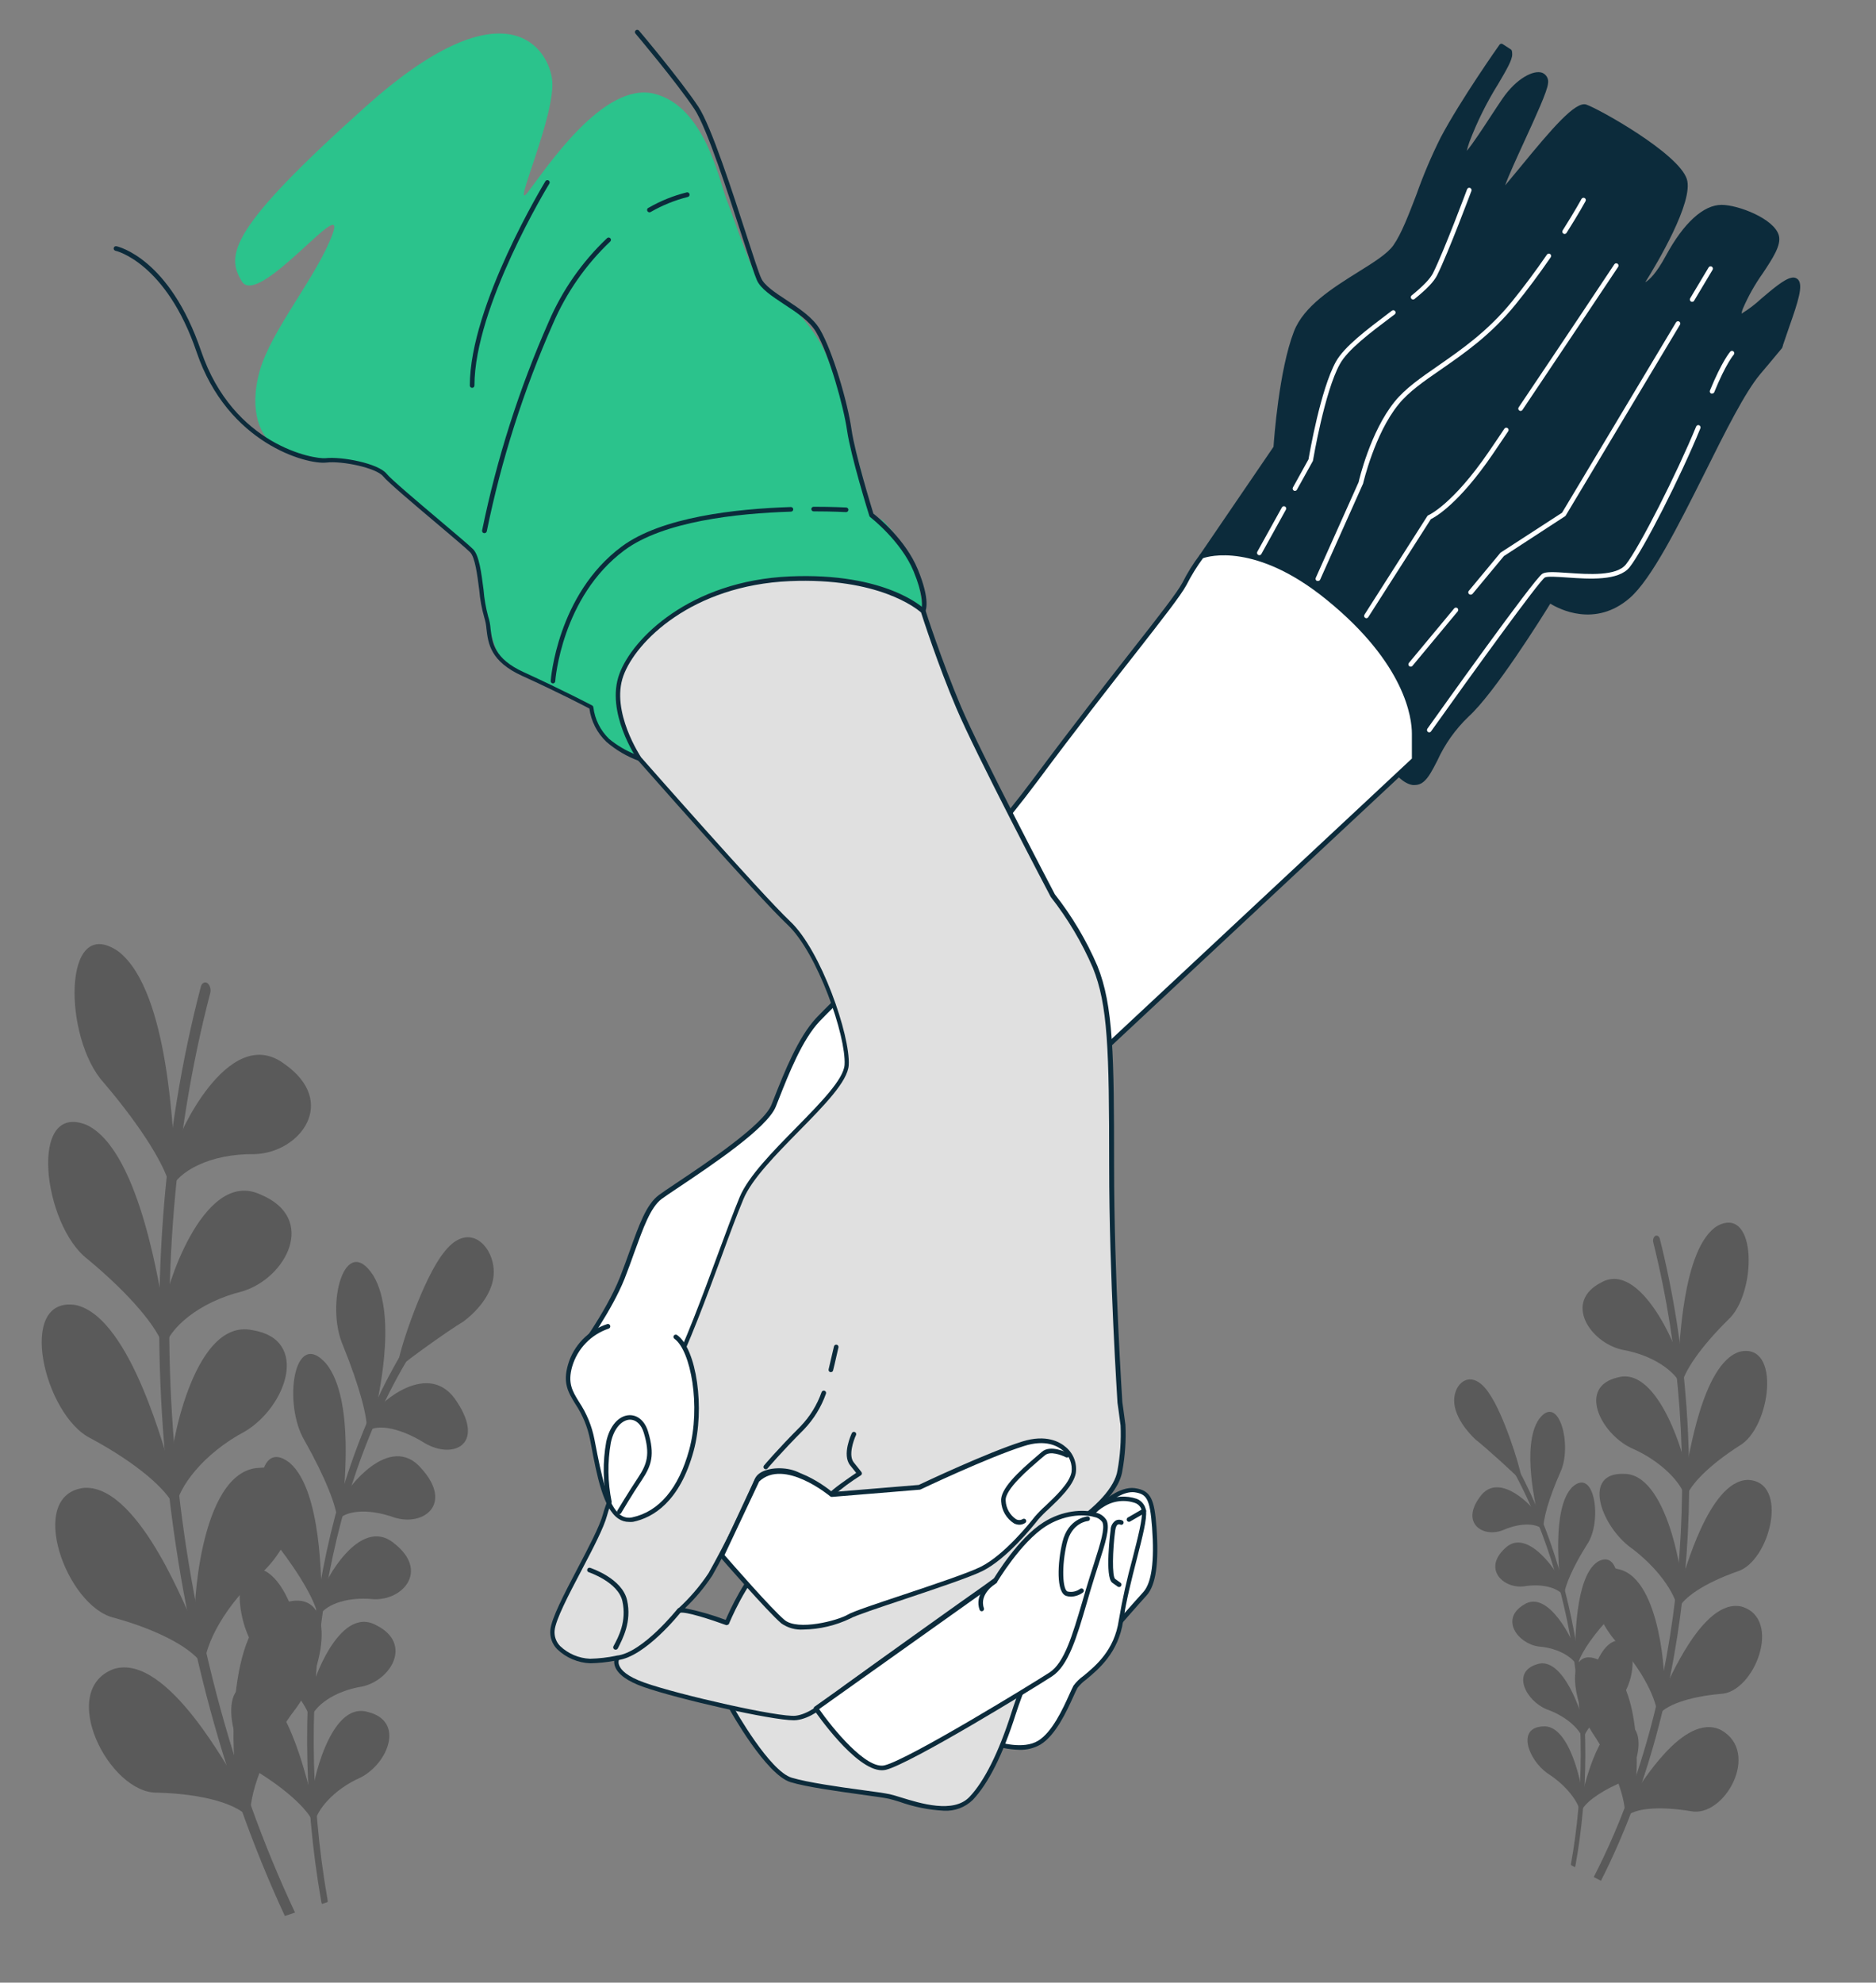 <svg width="159" height="168" viewBox="0 0 159 168" fill="none" xmlns="http://www.w3.org/2000/svg">
<rect x="0" y="0" width="159" height="168" fill="#808080" stroke="none"/>
<g opacity="0.3">
<path d="M35.86 112.453C35.839 112.412 35.811 112.377 35.778 112.353C35.745 112.328 35.708 112.314 35.67 112.311C35.633 112.308 35.595 112.316 35.56 112.336C35.525 112.355 35.494 112.384 35.469 112.422C27.236 124.538 24.074 143.21 27.236 161.172C27.244 161.229 27.262 161.283 27.287 161.331L27.768 161.172C27.776 161.124 27.776 161.073 27.768 161.024C24.672 143.369 27.768 124.993 35.895 113.066C35.947 112.976 35.973 112.863 35.966 112.751C35.96 112.638 35.922 112.532 35.86 112.453Z" fill="black"/>
<path d="M31.169 145.065C27.85 144.084 26.384 151.775 26.502 151.893C26.537 152.766 26.58 153.645 26.642 154.524C26.83 153.415 28.206 151.663 30.579 150.61C32.881 149.419 34.343 145.842 31.169 145.065Z" fill="black"/>
<path d="M21.541 142.899C18.273 142.112 19.586 148.842 22.119 150.319C24.574 151.882 26.204 153.482 26.595 154.529C26.494 153.65 26.408 152.771 26.337 151.898C26.224 151.974 24.629 143.798 21.541 142.899Z" fill="black"/>
<path d="M31.9 137.722C28.691 135.924 26.377 142.935 26.482 143.073C26.416 143.916 26.365 144.769 26.33 145.628C26.638 144.606 28.233 143.303 30.7 142.909C33.135 142.378 34.992 139.276 31.9 137.722Z" fill="black"/>
<path d="M22.514 133.144C19.332 131.544 19.915 138.361 22.276 140.425C24.555 142.562 26.005 144.514 26.279 145.612C26.279 144.749 26.279 143.89 26.318 143.032C26.197 143.078 25.501 134.835 22.514 133.144Z" fill="black"/>
<path d="M33.436 130.803C30.422 128.248 27.346 134.431 27.436 134.59C27.276 135.387 27.131 136.189 27.002 137.007C27.424 136.112 29.16 135.259 31.669 135.509C34.16 135.622 36.356 133.103 33.436 130.803Z" fill="black"/>
<path d="M24.555 123.956C21.549 121.59 21.385 128.345 23.519 130.946C25.564 133.598 26.803 135.852 26.955 136.986C27.049 136.153 27.154 135.325 27.276 134.503C27.147 134.528 27.354 126.367 24.555 123.956Z" fill="black"/>
<path d="M35.739 124.461C33.002 121.201 29.242 126.449 29.316 126.618C29.071 127.347 28.838 128.091 28.616 128.851C29.136 128.095 30.962 127.706 33.448 128.596C35.923 129.352 38.405 127.446 35.739 124.461Z" fill="black"/>
<path d="M27.627 115.529C24.891 112.463 23.965 119.004 25.817 122.075C27.569 125.177 28.554 127.696 28.585 128.821C28.773 128.039 28.976 127.262 29.179 126.495C29.035 126.49 30.141 118.595 27.627 115.529Z" fill="black"/>
<path d="M38.768 118.846C36.392 114.977 32.021 119.152 32.08 119.331C31.752 119.972 31.44 120.632 31.146 121.314C31.752 120.711 33.624 120.803 36.013 122.29C38.389 123.675 41.098 122.438 38.768 118.846Z" fill="black"/>
<path d="M31.634 108.073C29.23 104.384 27.557 110.547 29.07 114.011C30.477 117.481 31.189 120.179 31.087 121.293C31.36 120.578 31.646 119.873 31.943 119.178C31.806 119.137 33.819 111.712 31.634 108.073Z" fill="black"/>
<path d="M33.949 115.463C33.859 115.463 35.747 108.866 37.717 106.372C39.597 103.817 41.419 105.554 41.65 107.287C41.88 109.019 40.532 110.71 39.202 111.702C37.822 112.514 33.921 115.34 33.949 115.463Z" fill="black"/>
<path d="M33.984 115.739H33.956C33.915 115.732 33.876 115.711 33.844 115.676C33.812 115.642 33.789 115.596 33.776 115.545C33.762 115.512 33.755 115.475 33.755 115.437C33.755 115.4 33.762 115.363 33.776 115.33C33.98 114.022 35.887 108.324 37.58 106.183C38.507 104.931 39.574 104.527 40.508 105.084C40.843 105.29 41.136 105.596 41.362 105.978C41.589 106.36 41.744 106.807 41.814 107.281C42.15 109.637 39.961 111.472 39.281 111.978C37.936 112.775 34.386 115.345 34.081 115.672C34.055 115.708 34.021 115.732 33.984 115.739ZM39.456 105.381C38.829 105.528 38.26 105.954 37.846 106.586C36.282 108.554 34.808 113.051 34.328 114.809C34.656 114.553 35.172 114.175 35.985 113.587C37.029 112.836 38.409 111.881 39.148 111.446C40.422 110.491 41.72 108.891 41.493 107.322C41.435 106.941 41.309 106.584 41.125 106.279C40.941 105.974 40.704 105.731 40.434 105.57C40.127 105.385 39.787 105.32 39.453 105.381H39.456Z" fill="black"/>
<path d="M25.004 162.062C14.059 138.765 11.322 108.983 17.816 84.158C17.856 84.001 17.854 83.829 17.81 83.673C17.766 83.517 17.682 83.385 17.573 83.3C17.523 83.267 17.468 83.248 17.412 83.246C17.355 83.243 17.299 83.256 17.248 83.284C17.196 83.312 17.149 83.355 17.111 83.409C17.072 83.462 17.044 83.526 17.026 83.596C10.447 108.677 13.187 138.739 24.144 162.353L25.004 162.062Z" fill="black"/>
<path d="M23.8 135.918C18.824 137.451 19.794 150.227 20.009 150.278C20.399 151.545 20.79 152.802 21.228 154.054C21.052 152.24 22.303 148.372 25.137 144.682C27.878 140.86 28.491 134.171 23.8 135.918Z" fill="black"/>
<path d="M9.645 141.422C4.814 143.215 9.254 152.005 13.339 151.902C17.342 152.01 20.22 152.899 21.158 154.105C20.677 152.889 20.22 151.662 19.778 150.426C19.649 150.635 14.266 139.991 9.645 141.422Z" fill="black"/>
<path d="M21.947 124.38C16.807 124.62 16.342 137.114 16.541 137.221C16.781 138.536 17.041 139.845 17.323 141.146C17.362 139.368 19.051 135.975 22.315 133.154C25.47 130.154 26.846 123.869 21.947 124.38Z" fill="black"/>
<path d="M7.179 126.071C2.151 126.582 5.615 136.169 9.688 137.088C13.672 138.197 16.443 139.776 17.249 141.176C16.912 139.899 16.592 138.621 16.295 137.308C16.146 137.477 11.991 125.877 7.179 126.071Z" fill="black"/>
<path d="M21.373 112.708C16.205 111.64 14.36 123.613 14.544 123.761C14.637 125.083 14.752 126.41 14.888 127.742C15.122 126.035 17.19 123.194 20.751 121.298C24.258 119.224 26.314 113.485 21.373 112.708Z" fill="black"/>
<path d="M6.416 110.582C1.335 109.795 3.743 119.97 7.71 121.891C11.573 123.976 14.164 126.204 14.817 127.742C14.622 126.424 14.447 125.1 14.293 123.772C14.129 123.93 11.232 111.64 6.416 110.582Z" fill="black"/>
<path d="M22.084 101.221C17.034 98.865 13.875 110.051 14.039 110.23C13.988 111.543 13.953 112.861 13.945 114.18C14.368 112.591 16.748 110.363 20.532 109.427C24.25 108.313 26.939 103.239 22.084 101.221Z" fill="black"/>
<path d="M7.359 95.329C2.363 93.285 3.649 103.801 7.405 106.678C11.041 109.693 13.386 112.514 13.871 114.175C13.822 112.846 13.793 111.518 13.785 110.189C13.601 110.296 12.057 97.587 7.359 95.329Z" fill="black"/>
<path d="M24.086 90.142C19.293 86.565 14.872 96.709 15.024 96.918C14.826 98.192 14.649 99.471 14.493 100.756C15.091 99.31 17.718 97.741 21.607 97.797C25.446 97.659 28.71 93.367 24.086 90.142Z" fill="black"/>
<path d="M10.036 80.622C5.267 77.331 5.345 87.991 8.805 91.757C12.1 95.63 14.137 98.988 14.438 100.73C14.536 99.422 14.653 98.114 14.794 96.816C14.571 96.887 14.457 84.046 10.036 80.622Z" fill="black"/>
</g>
<g opacity="0.3">
<path d="M127.455 122.765C127.473 122.741 127.495 122.722 127.519 122.71C127.543 122.698 127.569 122.692 127.594 122.695C127.62 122.697 127.645 122.707 127.668 122.724C127.69 122.74 127.71 122.763 127.725 122.79C133.51 132.397 135.734 145.934 133.522 158.111C133.515 158.15 133.503 158.186 133.487 158.219L133.147 158.04C133.143 158.006 133.143 157.972 133.147 157.938C135.32 145.949 133.147 132.632 127.439 123.189C127.401 123.128 127.382 123.051 127.385 122.973C127.388 122.895 127.413 122.82 127.455 122.765Z" fill="black"/>
<path d="M130.75 146.292C133.096 146.042 134.112 151.637 134.026 151.709C134.003 152.317 133.971 152.93 133.928 153.538C133.799 152.736 132.814 151.315 131.161 150.268C129.546 149.133 128.518 146.399 130.75 146.292Z" fill="black"/>
<path d="M137.509 146.052C139.808 145.934 138.881 150.487 137.118 151.162C135.398 151.939 134.253 152.843 133.991 153.528C134.057 152.925 134.12 152.317 134.167 151.709C134.222 151.796 135.344 146.287 137.509 146.052Z" fill="black"/>
<path d="M130.234 141.034C132.49 140.201 134.112 145.433 134.042 145.515C134.085 146.118 134.124 146.721 134.147 147.329C133.932 146.578 132.81 145.444 131.079 144.836C129.37 144.141 128.065 141.718 130.234 141.034Z" fill="black"/>
<path d="M136.825 139.071C139.061 138.371 138.655 143.083 136.993 144.217C135.394 145.413 134.374 146.588 134.183 147.329C134.183 146.721 134.183 146.113 134.155 145.51C134.241 145.556 134.738 139.863 136.825 139.071Z" fill="black"/>
<path d="M129.155 135.975C131.274 134.575 133.436 139.332 133.373 139.429C133.483 140.012 133.584 140.599 133.678 141.187C133.381 140.502 132.162 139.654 130.399 139.516C128.651 139.271 127.107 137.201 129.155 135.975Z" fill="black"/>
<path d="M135.394 132.347C137.505 131.084 137.623 135.852 136.121 137.395C134.687 138.985 133.815 140.405 133.71 141.177C133.643 140.579 133.569 139.986 133.483 139.393C133.565 139.424 133.428 133.67 135.394 132.347Z" fill="black"/>
<path d="M127.541 131.212C129.46 129.29 132.103 133.471 132.052 133.583C132.224 134.13 132.388 134.687 132.541 135.244C132.177 134.646 130.891 134.13 129.148 134.421C127.412 134.625 125.668 132.954 127.541 131.212Z" fill="black"/>
<path d="M133.248 126.02C135.176 124.237 135.821 128.953 134.519 130.859C133.291 132.806 132.595 134.436 132.564 135.228C132.431 134.651 132.294 134.084 132.146 133.517C132.248 133.527 131.47 127.839 133.248 126.02Z" fill="black"/>
<path d="M125.414 126.863C127.08 124.467 130.152 127.977 130.105 128.1C130.335 128.601 130.557 129.112 130.774 129.633C130.348 129.122 129.03 128.938 127.353 129.669C125.68 130.308 123.792 129.076 125.414 126.863Z" fill="black"/>
<path d="M130.438 120.251C132.126 117.982 133.303 122.53 132.24 124.763C131.251 127.011 130.75 128.81 130.821 129.607C130.629 129.066 130.43 128.534 130.223 128.008C130.301 127.998 128.874 122.514 130.438 120.251Z" fill="black"/>
<path d="M128.8 125.131C128.862 125.131 127.533 120.261 126.153 118.248C124.773 116.234 123.55 117.18 123.389 118.365C123.229 119.551 124.171 120.92 125.109 121.794C126.075 122.545 128.815 125.049 128.8 125.131Z" fill="black"/>
<path d="M128.772 125.32H128.792C128.819 125.322 128.846 125.312 128.869 125.291C128.891 125.271 128.908 125.242 128.917 125.208C128.927 125.184 128.933 125.158 128.933 125.131C128.933 125.104 128.927 125.078 128.917 125.054C128.776 124.109 127.435 119.852 126.247 118.125C125.594 117.103 124.847 116.699 124.191 116.965C123.957 117.063 123.748 117.242 123.586 117.483C123.424 117.724 123.316 118.019 123.272 118.335C123.038 119.944 124.574 121.523 125.051 121.973C125.997 122.709 128.487 124.988 128.706 125.259C128.722 125.288 128.746 125.31 128.772 125.32ZM124.93 117.318C125.38 117.516 125.775 117.886 126.063 118.381C127.154 119.97 128.194 123.327 128.549 124.625C128.319 124.4 127.955 124.068 127.377 123.547C126.642 122.883 125.672 122.014 125.156 121.62C124.261 120.782 123.35 119.495 123.507 118.416C123.543 118.163 123.631 117.928 123.762 117.735C123.893 117.542 124.061 117.4 124.249 117.323C124.471 117.238 124.707 117.236 124.93 117.318Z" fill="black"/>
<path d="M135.078 159.052C142.759 144.141 144.698 123.598 140.128 105.294C140.097 105.188 140.096 105.071 140.128 104.965C140.159 104.859 140.219 104.772 140.296 104.721C140.336 104.704 140.378 104.697 140.42 104.701C140.462 104.706 140.503 104.722 140.54 104.749C140.576 104.775 140.609 104.811 140.634 104.855C140.659 104.899 140.678 104.949 140.687 105.002C145.304 123.496 143.381 144.243 135.688 159.369L135.078 159.052Z" fill="black"/>
<path d="M135.91 140.85C139.405 142.602 138.721 151.417 138.573 151.438C138.312 152.276 138.027 153.105 137.716 153.926C137.838 152.674 136.962 149.792 134.96 146.823C133.061 143.798 132.631 139 135.91 140.85Z" fill="black"/>
<path d="M145.871 146.599C149.264 148.5 146.137 154.08 143.279 153.467C140.465 153.007 138.443 153.252 137.775 153.978C138.115 153.185 138.436 152.388 138.744 151.576C138.838 151.739 142.622 144.979 145.871 146.599Z" fill="black"/>
<path d="M137.224 132.98C140.836 133.833 141.164 142.689 141.023 142.72C140.854 143.609 140.672 144.493 140.476 145.372C140.449 144.115 139.26 141.509 136.958 139.091C134.738 136.577 133.795 131.983 137.224 132.98Z" fill="black"/>
<path d="M147.599 136.133C151.117 137.155 148.697 143.43 145.836 143.532C143.037 143.783 141.09 144.519 140.523 145.387C140.763 144.536 140.987 143.672 141.195 142.797C141.301 142.96 144.233 135.372 147.599 136.133Z" fill="black"/>
<path d="M137.627 124.891C141.258 124.83 142.552 133.481 142.423 133.578C142.357 134.498 142.278 135.413 142.181 136.327C142.016 135.096 140.562 132.827 138.053 131.018C135.602 129.066 134.159 124.758 137.627 124.891Z" fill="black"/>
<path d="M148.134 125.402C151.703 125.524 150.011 132.351 147.223 133.169C144.51 134.125 142.693 135.341 142.235 136.337C142.372 135.433 142.493 134.528 142.599 133.614C142.716 133.716 144.753 125.468 148.134 125.402Z" fill="black"/>
<path d="M137.13 116.715C140.676 115.728 142.896 124.007 142.779 124.114C142.818 125.039 142.837 125.969 142.845 126.899C142.548 125.724 140.891 123.833 138.221 122.683C135.609 121.401 133.721 117.481 137.13 116.715Z" fill="black"/>
<path d="M147.47 114.533C150.988 113.746 150.077 120.976 147.438 122.494C144.886 124.129 143.236 125.8 142.9 126.899C142.936 125.976 142.956 125.046 142.959 124.109C143.088 124.211 144.17 115.493 147.47 114.533Z" fill="black"/>
<path d="M135.723 108.666C139.088 106.786 142.196 114.502 142.087 114.63C142.227 115.55 142.358 116.471 142.478 117.394C142.055 116.296 140.21 114.839 137.482 114.369C134.769 113.756 132.474 110.312 135.723 108.666Z" fill="black"/>
<path d="M145.605 103.848C148.951 102.171 148.889 109.642 146.469 111.83C144.155 114.114 142.724 116.199 142.513 117.384C142.446 116.454 142.364 115.519 142.263 114.589C142.403 114.671 142.486 105.662 145.605 103.848Z" fill="black"/>
</g>
<path d="M150.929 29.2C151.746 26.636 153.146 23.485 151.864 23.727C150.581 23.97 146.618 28.508 147.564 26.073C148.51 23.637 150.945 21.292 150.597 20.01C150.249 18.727 147.333 17.563 145.933 17.563C144.534 17.563 142.888 18.939 141.383 21.738C139.878 24.537 139.038 24.185 139.038 24.185C139.038 24.185 143.471 17.308 142.771 15.194C142.071 13.079 135.426 9.385 134.378 9.033C133.33 8.681 129.714 13.462 127.733 15.792C125.751 18.122 130.879 8.45 130.997 7.051C131.114 5.651 129.015 6.234 127.498 8.45C125.981 10.667 123.198 15.327 124.351 11.945C125.504 8.564 127.963 5.534 127.963 4.6C127.964 4.512 127.957 4.424 127.94 4.338L127.244 3.885C127.244 3.885 123.995 8.47 122.275 11.703C120.555 14.936 119.598 18.966 118.261 20.878C116.924 22.789 111.189 24.701 109.852 28.137C108.515 31.573 108.132 37.886 108.132 37.886L101.835 47.108C101.835 47.108 101.541 47.499 104.36 48.046C107.178 48.593 112.71 52.448 115.079 55.72C117.448 58.992 118.237 65.195 118.237 65.195C118.237 65.195 119.48 66.888 120.493 66.098C121.505 65.309 121.959 62.713 124.332 60.571C126.704 58.429 131.325 50.868 131.325 50.868C131.325 50.868 134.71 53.351 137.971 50.528C141.231 47.706 146.094 35.072 149.026 31.577C149.6 30.893 150.226 30.138 150.871 29.372C150.898 29.321 150.91 29.263 150.929 29.2Z" fill="#0C2B3B"/>
<path d="M119.907 66.52C119.849 66.524 119.792 66.524 119.735 66.52C118.867 66.399 118.112 65.383 118.081 65.348C118.061 65.32 118.049 65.288 118.046 65.254C118.046 65.195 117.233 59.062 114.918 55.872C112.667 52.745 107.221 48.859 104.325 48.276C101.835 47.78 101.698 47.416 101.651 47.284C101.633 47.242 101.626 47.196 101.632 47.15C101.637 47.105 101.655 47.062 101.682 47.026L107.937 37.859C107.98 37.229 108.398 31.366 109.668 28.086C110.505 25.932 112.94 24.407 115.09 23.063C116.435 22.226 117.596 21.499 118.097 20.784C118.788 19.799 119.394 18.184 120.051 16.483C120.636 14.829 121.322 13.213 122.107 11.644C123.816 8.423 127.06 3.826 127.092 3.787C127.121 3.746 127.165 3.717 127.214 3.708C127.264 3.698 127.315 3.708 127.357 3.736L128.053 4.189C128.097 4.218 128.128 4.263 128.139 4.314C128.158 4.414 128.167 4.514 128.167 4.615C128.167 5.088 127.678 5.929 126.994 7.09C126.017 8.65 125.196 10.303 124.543 12.023C124.454 12.272 124.379 12.525 124.316 12.782C124.762 12.273 125.688 10.866 126.333 9.877C126.693 9.326 127.045 8.794 127.346 8.353C128.518 6.648 129.973 5.902 130.711 6.167C130.887 6.239 131.031 6.37 131.12 6.537C131.21 6.704 131.238 6.897 131.2 7.082C131.145 7.719 130.203 9.775 129.206 11.949C128.581 13.313 127.83 14.943 127.572 15.702L127.592 15.682C127.959 15.248 128.374 14.732 128.839 14.177C131.548 10.874 133.53 8.556 134.445 8.861C135.567 9.252 142.235 12.981 142.963 15.162C143.592 17.054 140.394 22.41 139.444 23.919C139.784 23.723 140.375 23.18 141.196 21.659C142.697 18.888 144.374 17.359 145.914 17.359C147.313 17.359 150.378 18.532 150.765 19.951C150.988 20.764 150.257 21.87 149.413 23.145C148.747 24.078 148.183 25.079 147.728 26.131C147.666 26.273 147.624 26.423 147.603 26.577C148.202 26.211 148.763 25.785 149.276 25.306C150.241 24.489 151.23 23.645 151.825 23.54C151.927 23.511 152.036 23.51 152.139 23.539C152.242 23.568 152.335 23.625 152.407 23.704C152.833 24.2 152.407 25.541 151.649 27.687C151.465 28.215 151.277 28.754 151.113 29.251C151.113 29.286 151.113 29.321 151.086 29.352L151.066 29.431C151.058 29.458 151.045 29.483 151.027 29.505C150.386 30.287 149.757 31.026 149.182 31.71C147.896 33.242 146.235 36.557 144.491 40.063C142.267 44.5 139.968 49.09 138.115 50.685C135.195 53.202 132.15 51.615 131.395 51.15C130.676 52.322 126.662 58.737 124.468 60.723C123.351 61.792 122.449 63.064 121.81 64.472C121.396 65.277 121.071 65.911 120.638 66.258C120.432 66.43 120.173 66.522 119.907 66.52ZM118.425 65.133C118.562 65.309 119.168 66.036 119.789 66.122C119.893 66.135 119.998 66.128 120.099 66.101C120.199 66.073 120.294 66.026 120.376 65.962C120.767 65.664 121.064 65.062 121.455 64.3C122.111 62.851 123.04 61.541 124.191 60.442C126.513 58.339 131.102 50.857 131.149 50.782C131.163 50.76 131.182 50.74 131.204 50.725C131.226 50.709 131.251 50.699 131.277 50.693C131.304 50.688 131.331 50.687 131.357 50.693C131.383 50.698 131.408 50.709 131.431 50.724C131.564 50.821 134.734 53.069 137.846 50.395C139.636 48.851 141.919 44.301 144.124 39.895C145.894 36.377 147.564 33.035 148.881 31.467L150.695 29.298V29.27C150.703 29.226 150.715 29.183 150.73 29.141C150.894 28.621 151.082 28.078 151.269 27.546C151.77 26.1 152.399 24.298 152.098 23.946C152.098 23.946 152.04 23.884 151.883 23.911C151.398 24.001 150.355 24.884 149.514 25.596C148.154 26.768 147.65 27.132 147.337 26.909C147.102 26.745 147.204 26.366 147.337 25.983C147.8 24.902 148.378 23.875 149.061 22.918C149.819 21.769 150.535 20.686 150.363 20.041C150.05 18.899 147.267 17.738 145.887 17.738C144.507 17.738 142.947 19.228 141.544 21.831C140.019 24.646 139.128 24.435 138.964 24.364C138.937 24.354 138.913 24.338 138.894 24.317C138.875 24.296 138.861 24.271 138.854 24.243C138.845 24.216 138.841 24.187 138.845 24.159C138.848 24.13 138.858 24.103 138.874 24.079C140.093 22.187 143.135 16.921 142.583 15.272C141.923 13.29 135.34 9.557 134.316 9.216C133.585 8.974 130.797 12.375 129.132 14.408C128.675 14.967 128.249 15.483 127.881 15.921C127.631 16.214 127.408 16.445 127.197 16.311C126.919 16.136 127.029 15.725 128.843 11.769C129.738 9.815 130.754 7.602 130.797 7.035C130.821 6.754 130.743 6.582 130.567 6.519C130.07 6.339 128.745 6.965 127.654 8.56C127.357 8.998 127.009 9.529 126.65 10.076C124.742 12.985 124.351 13.466 124.027 13.305C123.82 13.208 123.788 12.969 124.164 11.883C124.823 10.135 125.655 8.458 126.646 6.875C127.248 5.851 127.764 4.967 127.764 4.6C127.768 4.552 127.768 4.503 127.764 4.455L127.31 4.15C125.564 6.619 123.946 9.177 122.463 11.812C121.682 13.366 121 14.968 120.423 16.609C119.77 18.34 119.156 19.978 118.437 21.006C117.889 21.788 116.697 22.531 115.309 23.391C113.214 24.704 110.833 26.19 110.044 28.227C108.73 31.596 108.339 37.851 108.335 37.913C108.333 37.949 108.321 37.983 108.3 38.011L102.046 47.155C102.163 47.252 102.628 47.518 104.391 47.87C107.362 48.464 112.933 52.448 115.231 55.618C117.53 58.788 118.339 64.48 118.425 65.133Z" fill="#0C2B3B"/>
<path d="M119.766 25.381C119.726 25.38 119.687 25.368 119.655 25.345C119.622 25.322 119.598 25.289 119.584 25.252C119.57 25.215 119.569 25.174 119.579 25.136C119.589 25.097 119.61 25.062 119.641 25.037C120.641 24.224 121.204 23.625 121.447 23.16C122.401 21.253 124.324 16.089 124.343 16.038C124.361 15.989 124.397 15.949 124.444 15.927C124.491 15.905 124.545 15.903 124.594 15.921C124.642 15.94 124.681 15.977 124.703 16.024C124.725 16.072 124.728 16.125 124.711 16.175C124.691 16.226 122.756 21.409 121.799 23.332C121.533 23.86 120.946 24.478 119.887 25.338C119.853 25.367 119.81 25.382 119.766 25.381Z" fill="white"/>
<path d="M109.75 41.596C109.718 41.596 109.686 41.587 109.657 41.572C109.612 41.547 109.579 41.505 109.565 41.455C109.551 41.405 109.557 41.352 109.582 41.306L110.904 38.918C110.994 38.394 111.924 33.011 113.218 30.658C113.933 29.364 115.864 27.922 117.737 26.503L117.971 26.327C118.013 26.296 118.065 26.282 118.116 26.29C118.168 26.297 118.214 26.324 118.245 26.366C118.276 26.407 118.289 26.459 118.282 26.511C118.275 26.562 118.247 26.608 118.206 26.639L117.971 26.815C116.134 28.195 114.234 29.626 113.562 30.846C112.26 33.191 111.295 38.957 111.283 39.016C111.278 39.037 111.272 39.058 111.263 39.078L109.922 41.494C109.906 41.525 109.881 41.551 109.851 41.569C109.82 41.587 109.786 41.596 109.75 41.596Z" fill="white"/>
<path d="M106.733 47.045C106.7 47.045 106.668 47.037 106.639 47.022C106.594 46.996 106.561 46.954 106.546 46.905C106.531 46.855 106.537 46.802 106.561 46.756L108.636 43.015C108.647 42.989 108.663 42.967 108.683 42.948C108.703 42.929 108.726 42.914 108.752 42.905C108.778 42.896 108.806 42.892 108.833 42.895C108.861 42.897 108.887 42.905 108.912 42.918C108.936 42.932 108.957 42.95 108.973 42.972C108.99 42.994 109.002 43.019 109.008 43.046C109.014 43.073 109.014 43.101 109.009 43.128C109.003 43.155 108.992 43.18 108.977 43.203L106.905 46.948C106.887 46.978 106.862 47.003 106.832 47.02C106.802 47.037 106.767 47.046 106.733 47.045Z" fill="white"/>
<path d="M132.607 19.826C132.57 19.825 132.534 19.814 132.502 19.795C132.458 19.767 132.428 19.723 132.417 19.672C132.406 19.621 132.415 19.569 132.443 19.525C133.455 17.93 134.034 16.871 134.038 16.859C134.063 16.814 134.105 16.781 134.155 16.766C134.205 16.752 134.258 16.757 134.304 16.781C134.326 16.793 134.346 16.81 134.363 16.83C134.379 16.85 134.391 16.873 134.398 16.898C134.405 16.922 134.408 16.948 134.405 16.974C134.402 16.999 134.394 17.024 134.382 17.047C134.382 17.047 133.792 18.129 132.771 19.736C132.754 19.764 132.73 19.787 132.701 19.802C132.672 19.818 132.64 19.826 132.607 19.826Z" fill="white"/>
<path d="M111.697 49.227C111.67 49.23 111.642 49.23 111.615 49.227C111.568 49.204 111.531 49.165 111.513 49.116C111.494 49.067 111.496 49.012 111.517 48.965L115.149 40.857C115.176 40.716 116.138 36.581 118.202 34.036C119.105 32.918 120.391 32.026 121.884 30.994C123.839 29.634 126.075 28.094 128.139 25.561C129.148 24.317 130.144 22.977 131.106 21.581C131.12 21.559 131.139 21.539 131.16 21.524C131.182 21.509 131.207 21.498 131.233 21.493C131.259 21.487 131.285 21.487 131.311 21.493C131.337 21.498 131.362 21.509 131.384 21.524C131.406 21.539 131.424 21.558 131.438 21.581C131.452 21.603 131.461 21.628 131.465 21.655C131.469 21.681 131.468 21.708 131.461 21.733C131.455 21.759 131.443 21.783 131.427 21.804C130.461 23.207 129.472 24.54 128.444 25.807C126.357 28.383 124.105 29.939 122.119 31.315C120.649 32.331 119.383 33.207 118.519 34.282C116.509 36.756 115.54 40.928 115.528 40.978L111.885 49.125C111.867 49.159 111.84 49.186 111.807 49.204C111.773 49.222 111.735 49.23 111.697 49.227Z" fill="white"/>
<path d="M128.874 34.821C128.836 34.821 128.799 34.809 128.768 34.786C128.747 34.772 128.728 34.754 128.714 34.733C128.699 34.712 128.689 34.688 128.684 34.663C128.679 34.638 128.679 34.612 128.684 34.587C128.689 34.562 128.699 34.538 128.714 34.517C132.181 29.372 136.774 22.48 136.821 22.398C136.835 22.377 136.853 22.358 136.874 22.343C136.895 22.329 136.919 22.319 136.944 22.314C136.97 22.308 136.996 22.308 137.021 22.314C137.046 22.319 137.07 22.329 137.091 22.343C137.134 22.372 137.164 22.416 137.174 22.467C137.184 22.517 137.174 22.57 137.146 22.613C137.099 22.683 132.506 29.575 129.038 34.731C129.02 34.758 128.996 34.781 128.967 34.796C128.938 34.812 128.907 34.821 128.874 34.821Z" fill="white"/>
<path d="M115.814 52.385C115.776 52.385 115.739 52.374 115.708 52.354C115.686 52.341 115.666 52.323 115.651 52.302C115.636 52.281 115.625 52.258 115.619 52.232C115.613 52.207 115.613 52.181 115.617 52.156C115.622 52.13 115.631 52.106 115.645 52.084L120.974 43.73C120.995 43.697 121.026 43.671 121.064 43.656C121.083 43.656 123.12 42.757 126.181 38.281C126.571 37.718 127.013 37.061 127.502 36.327C127.516 36.305 127.535 36.287 127.556 36.273C127.578 36.258 127.602 36.249 127.627 36.244C127.652 36.239 127.678 36.239 127.703 36.244C127.728 36.249 127.752 36.259 127.774 36.274C127.795 36.288 127.813 36.306 127.827 36.328C127.841 36.349 127.851 36.373 127.856 36.399C127.861 36.424 127.861 36.45 127.856 36.475C127.851 36.5 127.841 36.524 127.826 36.545C127.334 37.269 126.888 37.929 126.505 38.5C123.616 42.722 121.638 43.816 121.271 43.992L115.974 52.284C115.958 52.312 115.935 52.337 115.907 52.355C115.879 52.372 115.847 52.383 115.814 52.385Z" fill="white"/>
<path d="M143.416 25.576C143.381 25.577 143.347 25.567 143.318 25.549C143.274 25.522 143.241 25.479 143.228 25.428C143.215 25.378 143.222 25.324 143.248 25.279L144.812 22.664C144.824 22.641 144.842 22.622 144.862 22.606C144.883 22.59 144.906 22.578 144.931 22.572C144.956 22.565 144.983 22.564 145.008 22.567C145.034 22.571 145.059 22.579 145.081 22.593C145.103 22.606 145.123 22.623 145.138 22.644C145.154 22.665 145.165 22.689 145.171 22.714C145.177 22.739 145.179 22.765 145.174 22.791C145.17 22.817 145.161 22.841 145.148 22.863L143.584 25.482C143.566 25.511 143.542 25.535 143.512 25.551C143.483 25.567 143.45 25.576 143.416 25.576Z" fill="white"/>
<path d="M124.636 50.388C124.599 50.387 124.563 50.377 124.532 50.356C124.501 50.336 124.476 50.308 124.461 50.274C124.445 50.241 124.439 50.203 124.444 50.167C124.449 50.13 124.464 50.096 124.488 50.067L127.162 46.846C127.174 46.832 127.189 46.82 127.205 46.811L132.392 43.445L142.044 27.328C142.056 27.303 142.073 27.282 142.094 27.265C142.115 27.247 142.139 27.235 142.165 27.227C142.191 27.22 142.218 27.218 142.245 27.221C142.272 27.225 142.297 27.234 142.321 27.248C142.344 27.263 142.364 27.281 142.379 27.303C142.394 27.326 142.405 27.351 142.41 27.378C142.416 27.404 142.415 27.431 142.409 27.458C142.403 27.484 142.392 27.509 142.376 27.531L132.705 43.683C132.689 43.709 132.668 43.73 132.642 43.746L127.463 47.12L124.808 50.317C124.787 50.341 124.76 50.36 124.73 50.372C124.701 50.384 124.669 50.389 124.636 50.388Z" fill="white"/>
<path d="M119.562 56.49C119.517 56.489 119.472 56.472 119.437 56.443C119.418 56.426 119.401 56.406 119.389 56.384C119.377 56.361 119.37 56.336 119.368 56.311C119.366 56.285 119.369 56.26 119.377 56.235C119.384 56.211 119.397 56.188 119.414 56.169L123.249 51.556C123.282 51.517 123.329 51.491 123.38 51.486C123.431 51.481 123.482 51.496 123.522 51.529C123.562 51.563 123.586 51.611 123.591 51.662C123.596 51.714 123.582 51.765 123.55 51.806L119.715 56.419C119.696 56.442 119.673 56.459 119.647 56.472C119.62 56.484 119.592 56.49 119.562 56.49Z" fill="white"/>
<path d="M145.105 33.348C145.081 33.351 145.058 33.351 145.034 33.348C145.01 33.338 144.989 33.324 144.97 33.306C144.952 33.288 144.937 33.267 144.927 33.243C144.917 33.22 144.911 33.194 144.911 33.169C144.911 33.143 144.915 33.117 144.925 33.093C145.937 30.615 146.625 29.822 146.653 29.79C146.688 29.754 146.735 29.733 146.786 29.73C146.836 29.728 146.885 29.746 146.923 29.779C146.961 29.812 146.984 29.859 146.988 29.909C146.993 29.959 146.978 30.009 146.946 30.048C146.946 30.048 146.266 30.83 145.288 33.242C145.271 33.275 145.244 33.303 145.212 33.321C145.179 33.34 145.142 33.349 145.105 33.348Z" fill="white"/>
<path d="M121.138 62.056C121.097 62.056 121.058 62.044 121.024 62.021C120.983 61.99 120.954 61.945 120.945 61.894C120.937 61.843 120.948 61.79 120.977 61.748C121.896 60.458 129.969 49.117 130.715 48.624C131.012 48.429 131.696 48.464 132.881 48.546C134.624 48.667 137.013 48.836 137.81 47.819C138.956 46.365 142.11 40.142 143.756 36.143C143.765 36.119 143.78 36.097 143.798 36.079C143.815 36.06 143.837 36.045 143.86 36.035C143.884 36.025 143.909 36.02 143.935 36.019C143.961 36.019 143.986 36.024 144.01 36.033C144.058 36.054 144.096 36.093 144.115 36.141C144.135 36.189 144.135 36.243 144.116 36.291C142.443 40.396 139.3 46.557 138.119 48.062C137.193 49.234 134.687 49.066 132.853 48.937C132.009 48.879 131.13 48.816 130.93 48.937C130.418 49.277 124.891 56.912 121.298 61.959C121.282 61.987 121.259 62.011 121.231 62.028C121.203 62.045 121.171 62.055 121.138 62.056Z" fill="white"/>
<path d="M48.76 115.017C48.76 115.017 51.524 111.37 52.74 108.274C53.956 105.178 54.62 102.41 55.945 101.417C57.27 100.424 64.682 95.886 65.566 93.677C66.449 91.469 67.669 88.146 69.326 86.379C70.984 84.612 81.054 75.101 87.793 66.051C94.532 57.002 99.52 51.126 100.396 49.465C100.806 48.65 101.287 47.873 101.835 47.143C101.835 47.143 106.037 45.376 112.561 50.681C119.086 55.985 119.86 60.524 119.86 62.181V64.394L91.55 90.82L57.603 118.797C55.797 118.675 54.05 118.104 52.521 117.136C51.304 116.367 50.049 115.66 48.76 115.017Z" fill="white"/>
<path d="M57.603 118.973C57.509 118.973 55.195 118.973 52.419 117.285C49.702 115.658 48.69 115.201 48.678 115.197C48.651 115.185 48.628 115.167 48.609 115.144C48.59 115.122 48.576 115.095 48.569 115.066C48.562 115.038 48.562 115.008 48.568 114.979C48.573 114.95 48.586 114.923 48.604 114.9C48.631 114.865 51.364 111.237 52.556 108.2C52.861 107.418 53.127 106.683 53.385 105.964C54.166 103.771 54.788 102.055 55.828 101.273C56.105 101.066 56.641 100.706 57.313 100.256C59.897 98.528 64.706 95.315 65.386 93.611L65.636 92.981C66.484 90.831 67.649 87.9 69.181 86.254C69.486 85.929 70.061 85.355 70.859 84.561C74.517 80.914 82.125 73.33 87.636 65.922C90.885 61.556 93.778 57.862 95.893 55.161C98.238 52.178 99.774 50.208 100.224 49.363C100.638 48.538 101.128 47.753 101.686 47.018C101.705 46.993 101.731 46.974 101.76 46.963C101.936 46.889 106.142 45.208 112.682 50.532C119.523 56.095 120.055 60.856 120.055 62.181V64.394C120.055 64.421 120.05 64.447 120.039 64.471C120.028 64.495 120.012 64.517 119.992 64.535L91.686 90.964L57.728 118.926C57.693 118.957 57.649 118.974 57.603 118.973ZM49.057 114.931C49.48 115.142 50.554 115.713 52.618 116.941C54.105 117.865 55.791 118.423 57.536 118.567L91.428 90.64L119.664 64.277V62.158C119.664 60.876 119.14 56.267 112.436 50.821C106.447 45.947 102.413 47.135 101.956 47.303C101.432 48.015 100.968 48.768 100.568 49.555C100.103 50.431 98.551 52.412 96.201 55.419C94.087 58.116 91.194 61.806 87.949 66.173C82.422 73.6 74.799 81.199 71.14 84.854C70.358 85.636 69.772 86.215 69.471 86.535C67.989 88.099 66.84 91.019 66.003 93.142L65.753 93.771C65.026 95.585 60.339 98.72 57.544 100.593C56.872 101.042 56.344 101.394 56.074 101.597C55.128 102.305 54.511 104.072 53.764 106.116C53.506 106.839 53.24 107.586 52.931 108.368C51.864 111.022 49.64 114.149 49.057 114.931Z" fill="#0C2B3B"/>
<path d="M93.438 127.507C93.438 127.507 94.931 126.104 96.174 126.279C97.417 126.455 97.663 127.061 97.839 129.434C98.015 131.807 97.925 134.082 97.058 135.044C96.19 136.005 95.04 137.323 95.04 137.323C95.04 137.323 95.654 131.627 95.568 129.962C95.482 128.297 93.438 127.507 93.438 127.507Z" fill="white"/>
<path d="M95.017 137.518C94.991 137.524 94.965 137.524 94.939 137.518C94.901 137.502 94.869 137.474 94.847 137.438C94.826 137.402 94.817 137.36 94.822 137.319C94.822 137.26 95.435 131.615 95.349 129.985C95.267 128.469 93.395 127.71 93.367 127.702C93.336 127.691 93.309 127.671 93.288 127.646C93.266 127.621 93.252 127.59 93.246 127.558C93.241 127.525 93.243 127.492 93.253 127.461C93.263 127.429 93.281 127.401 93.305 127.378C93.367 127.319 94.868 125.916 96.186 126.1C97.566 126.299 97.843 127.065 98.019 129.434C98.238 132.444 97.965 134.324 97.179 135.192C96.315 136.142 95.177 137.456 95.166 137.467C95.145 137.485 95.122 137.499 95.096 137.508C95.071 137.516 95.044 137.52 95.017 137.518ZM93.797 127.44C94.384 127.738 95.666 128.543 95.752 129.934C95.838 131.326 95.447 135.188 95.291 136.713C95.705 136.244 96.358 135.497 96.905 134.899C97.605 134.117 97.855 132.288 97.644 129.426C97.46 126.96 97.175 126.596 96.143 126.447C95.275 126.35 94.243 127.092 93.797 127.44Z" fill="#0C2B3B"/>
<path d="M83.884 147.58C83.884 147.58 86.515 148.632 88.09 147.67C89.665 146.708 90.721 143.726 91.159 142.936C91.597 142.146 94.489 140.919 95.017 137.323C95.545 133.726 97.12 129.258 96.944 128.031C96.768 126.803 94.665 126.717 93.426 127.507C92.187 128.296 92.198 128.82 91.675 129.962C91.151 131.103 89.306 140.215 88.43 141.005C87.555 141.795 85.1 142.498 84.748 143.898C84.396 145.297 83.884 147.58 83.884 147.58Z" fill="white"/>
<path d="M86.401 148.272C85.515 148.249 84.639 148.077 83.809 147.764C83.766 147.747 83.73 147.714 83.709 147.672C83.687 147.631 83.681 147.583 83.692 147.537C83.692 147.514 84.224 145.239 84.572 143.851C84.822 142.838 86.01 142.201 87.062 141.634C87.503 141.417 87.921 141.155 88.309 140.853C88.813 140.399 89.81 136.361 90.471 133.687C90.75 132.398 91.096 131.125 91.507 129.872C91.608 129.649 91.69 129.454 91.765 129.274C92.073 128.366 92.728 127.618 93.586 127.192C94.445 126.767 95.437 126.698 96.346 127.003C96.552 127.085 96.733 127.22 96.87 127.395C97.007 127.569 97.096 127.776 97.128 127.995C97.226 128.683 96.839 130.2 96.346 132.12C95.92 133.777 95.443 135.657 95.193 137.346C94.802 140.047 93.086 141.462 92.066 142.311C91.786 142.512 91.535 142.751 91.323 143.022C91.233 143.179 91.116 143.444 90.975 143.753C90.416 144.981 89.486 147.033 88.184 147.827C87.642 148.136 87.025 148.291 86.401 148.272ZM84.111 147.459C84.689 147.658 86.726 148.276 87.988 147.502C89.185 146.771 90.088 144.785 90.627 143.593C90.776 143.265 90.893 143.003 90.987 142.831C91.222 142.514 91.505 142.237 91.827 142.01C92.871 141.146 94.45 139.844 94.825 137.287C95.126 135.513 95.518 133.756 95.998 132.022C96.456 130.22 96.854 128.66 96.78 128.05C96.755 127.895 96.689 127.748 96.588 127.627C96.488 127.505 96.357 127.413 96.209 127.358C95.775 127.207 95.312 127.156 94.855 127.209C94.398 127.262 93.959 127.417 93.571 127.663C92.89 128.045 92.383 128.675 92.156 129.422C92.077 129.606 91.995 129.813 91.89 130.036C91.702 130.427 91.319 131.991 90.877 133.781C89.923 137.651 89.149 140.649 88.598 141.146C88.188 141.468 87.743 141.745 87.273 141.971C86.296 142.498 85.186 143.093 84.974 143.925C84.658 145.114 84.24 146.904 84.111 147.459Z" fill="#0C2B3B"/>
<path d="M94.841 134.477C94.801 134.477 94.761 134.464 94.728 134.442L94.274 134.117C93.606 133.64 94.126 129.692 94.13 129.649C94.13 129.489 94.171 129.331 94.247 129.189C94.323 129.048 94.433 128.928 94.567 128.84C94.655 128.796 94.751 128.773 94.849 128.773C94.947 128.773 95.043 128.796 95.13 128.84C95.176 128.865 95.21 128.907 95.225 128.957C95.239 129.006 95.234 129.06 95.209 129.106C95.184 129.151 95.142 129.185 95.092 129.2C95.042 129.215 94.988 129.209 94.943 129.184C94.911 129.169 94.876 129.162 94.841 129.162C94.806 129.162 94.771 129.169 94.74 129.184C94.677 129.215 94.567 129.325 94.517 129.696C94.294 131.365 94.243 133.586 94.517 133.793L94.97 134.117C94.991 134.132 95.009 134.15 95.023 134.172C95.037 134.193 95.046 134.217 95.05 134.242C95.055 134.267 95.054 134.293 95.048 134.318C95.043 134.343 95.032 134.366 95.017 134.387C94.999 134.416 94.973 134.44 94.942 134.456C94.911 134.472 94.876 134.479 94.841 134.477Z" fill="#0C2B3B"/>
<path d="M95.685 128.953C95.643 128.953 95.601 128.939 95.568 128.912C95.534 128.886 95.51 128.85 95.499 128.809C95.488 128.767 95.49 128.724 95.506 128.684C95.522 128.645 95.551 128.612 95.588 128.59L96.846 127.863C96.892 127.837 96.945 127.83 96.996 127.843C97.046 127.856 97.089 127.888 97.116 127.933C97.129 127.955 97.138 127.98 97.141 128.005C97.144 128.031 97.142 128.057 97.135 128.082C97.129 128.107 97.117 128.13 97.101 128.15C97.085 128.17 97.065 128.187 97.042 128.199L95.783 128.926C95.754 128.944 95.72 128.954 95.685 128.953Z" fill="#0C2B3B"/>
<path d="M61.965 144.688C61.965 144.688 65.034 150.211 67.047 150.825C69.06 151.439 74.146 151.966 75.374 152.228C76.601 152.49 80.545 154.245 82.301 152.404C84.056 150.563 85.283 147.143 85.897 145.215C86.511 143.288 87.386 141.271 87.386 141.271L61.262 142.584L61.965 144.688Z" fill="#E0E0E0"/>
<path d="M79.982 153.432C78.701 153.363 77.437 153.108 76.23 152.674C75.866 152.564 75.553 152.467 75.338 152.42C74.92 152.33 74.025 152.205 72.993 152.064C70.917 151.775 68.337 151.419 67 151.012C64.932 150.383 61.918 145.012 61.801 144.785V144.75L61.097 142.647C61.087 142.618 61.084 142.588 61.089 142.558C61.093 142.528 61.104 142.5 61.121 142.475C61.138 142.45 61.161 142.429 61.187 142.414C61.214 142.399 61.243 142.391 61.273 142.389L87.398 141.075C87.432 141.072 87.465 141.077 87.496 141.092C87.526 141.106 87.552 141.129 87.57 141.157C87.587 141.187 87.595 141.22 87.595 141.253C87.595 141.287 87.587 141.32 87.57 141.349C87.57 141.369 86.691 143.378 86.085 145.258C84.994 148.69 83.77 151.122 82.445 152.521C82.12 152.836 81.734 153.079 81.31 153.236C80.886 153.393 80.434 153.46 79.982 153.432ZM62.145 144.609C62.325 144.934 65.241 150.082 67.106 150.637C68.411 151.028 71.085 151.419 73.036 151.677C74.127 151.825 74.99 151.943 75.421 152.037C75.651 152.087 75.972 152.185 76.347 152.302C78.016 152.818 80.811 153.686 82.164 152.267C83.426 150.942 84.654 148.483 85.713 145.157C86.186 143.667 86.823 142.107 87.089 141.482L61.531 142.768L62.145 144.609Z" fill="#0C2B3B"/>
<path d="M78.255 51.779C78.255 51.779 77.832 49.133 77.629 48.343C77.426 47.553 75.346 44.313 74.611 43.984L73.88 43.66C73.88 43.66 71.257 32.187 69.635 29.266C68.013 26.346 65.726 24.829 64.874 24.505C64.022 24.181 62.274 18.641 61.625 17.035C60.976 15.428 59.788 9.029 55.456 7.946C51.125 6.863 46.258 14.33 44.742 16.28C43.225 18.231 47.232 9.568 46.782 6.648C46.333 3.728 42.482 -1.256 30.997 9.029C19.512 19.314 19.094 21.581 20.501 23.848C21.908 26.116 29.492 16.272 28.183 19.841C26.873 23.41 22.987 27.961 22.014 31.424C21.041 34.888 22.123 37.159 23.421 37.808C24.719 38.457 27.647 38.981 27.647 38.981C27.647 38.981 30.645 38.883 31.646 39.555L32.647 40.231L39.988 46.635C39.988 46.635 40.887 50.231 41.063 51.243C41.239 52.256 41.927 55.465 42.685 56.114C43.444 56.763 50.14 59.91 50.14 59.91C50.311 60.969 50.803 61.949 51.547 62.721C52.297 63.444 53.206 63.98 54.202 64.284C54.202 64.284 55.456 56.763 63.032 54.058C67.545 52.435 72.31 51.629 77.105 51.677L78.255 51.779Z" fill="#2BC38C"/>
<path d="M54.21 64.472C54.189 64.476 54.168 64.476 54.147 64.472C53.145 64.109 52.218 63.568 51.411 62.873C50.615 62.123 50.101 61.123 49.953 60.039C49.491 59.797 47.29 58.651 44.273 57.279C41.556 56.048 41.376 54.523 41.231 53.296C41.206 52.968 41.145 52.644 41.047 52.33C40.827 51.565 40.683 50.779 40.617 49.985C40.449 48.683 40.262 47.205 39.836 46.787C39.519 46.474 38.307 45.446 37.021 44.359C35.066 42.714 32.858 40.841 32.479 40.368C31.908 39.653 29.031 39.035 27.655 39.196C25.993 39.379 19.305 37.589 16.67 29.849C14.09 22.253 9.829 21.249 9.786 21.249C9.761 21.243 9.737 21.233 9.716 21.218C9.695 21.203 9.677 21.184 9.663 21.162C9.649 21.141 9.64 21.116 9.636 21.091C9.631 21.065 9.632 21.039 9.638 21.014C9.643 20.989 9.653 20.965 9.667 20.944C9.682 20.923 9.7 20.905 9.722 20.891C9.743 20.877 9.767 20.868 9.792 20.864C9.818 20.859 9.843 20.86 9.868 20.866C10.052 20.905 14.379 21.917 17.041 29.739C19.778 37.784 26.662 38.926 27.596 38.824C28.984 38.672 32.064 39.266 32.768 40.145C33.124 40.595 35.414 42.53 37.256 44.086C38.604 45.223 39.769 46.209 40.094 46.533C40.61 47.049 40.797 48.531 40.981 49.961C41.042 50.727 41.173 51.486 41.372 52.229C41.484 52.571 41.554 52.925 41.579 53.284C41.72 54.457 41.88 55.817 44.394 56.959C47.799 58.522 50.164 59.765 50.187 59.777C50.215 59.793 50.238 59.815 50.256 59.842C50.273 59.868 50.285 59.898 50.289 59.93C50.415 60.952 50.888 61.9 51.63 62.615C52.29 63.157 53.028 63.595 53.819 63.917C53.285 62.466 53.253 60.877 53.729 59.406C54.542 56.849 56.766 54.645 60.347 52.854C69.158 48.449 76.789 51.013 78.114 51.521C78.177 51.185 78.2 50.282 77.434 48.417C76.374 45.845 73.775 43.832 73.747 43.812C73.716 43.788 73.692 43.753 73.681 43.715C73.615 43.511 72.117 38.68 71.797 36.502C71.504 34.446 70.272 30.029 69.166 28.137C68.623 27.206 67.512 26.471 66.43 25.764C65.425 25.099 64.475 24.474 64.15 23.743C63.951 23.293 63.505 21.913 62.939 20.17C61.735 16.452 59.913 10.831 58.858 9.248C57.321 6.941 53.909 2.903 53.873 2.86C53.853 2.841 53.838 2.818 53.827 2.793C53.816 2.767 53.812 2.74 53.812 2.713C53.813 2.685 53.82 2.658 53.832 2.633C53.844 2.608 53.861 2.586 53.882 2.569C53.903 2.551 53.927 2.538 53.954 2.53C53.98 2.523 54.008 2.521 54.035 2.525C54.063 2.529 54.089 2.538 54.112 2.553C54.135 2.568 54.155 2.587 54.17 2.61C54.206 2.649 57.634 6.707 59.182 9.033C60.269 10.659 62.098 16.311 63.31 20.049C63.873 21.784 64.319 23.152 64.51 23.567C64.788 24.192 65.683 24.787 66.644 25.416C67.708 26.116 68.908 26.909 69.498 27.922C70.573 29.763 71.844 34.078 72.176 36.428C72.465 38.445 73.853 42.956 74.025 43.523C74.416 43.824 76.761 45.747 77.79 48.249C78.888 50.919 78.454 51.767 78.399 51.861C78.375 51.902 78.336 51.932 78.291 51.947C78.246 51.961 78.197 51.959 78.153 51.939C78.071 51.904 69.999 48.441 60.511 53.186C57.032 54.926 54.874 57.053 54.096 59.504C53.597 61.034 53.688 62.696 54.35 64.163C54.369 64.198 54.377 64.237 54.372 64.276C54.368 64.315 54.352 64.352 54.327 64.382C54.3 64.425 54.258 64.457 54.21 64.472Z" fill="#0C2B3B"/>
<path d="M71.695 43.394C71.695 43.394 70.604 43.332 68.959 43.332C68.907 43.332 68.857 43.311 68.82 43.274C68.784 43.238 68.763 43.188 68.763 43.136C68.763 43.084 68.784 43.035 68.82 42.998C68.857 42.961 68.907 42.941 68.959 42.941C70.62 42.941 71.695 43.003 71.722 43.003C71.748 43.005 71.773 43.011 71.796 43.023C71.82 43.034 71.84 43.049 71.857 43.069C71.874 43.088 71.888 43.11 71.896 43.135C71.904 43.159 71.908 43.185 71.906 43.21C71.902 43.263 71.878 43.311 71.838 43.346C71.799 43.38 71.747 43.397 71.695 43.394Z" fill="#0C2B3B"/>
<path d="M46.86 57.913C46.834 57.911 46.809 57.904 46.785 57.893C46.762 57.882 46.741 57.865 46.724 57.846C46.707 57.826 46.694 57.803 46.686 57.779C46.678 57.754 46.674 57.727 46.677 57.702C46.677 57.631 47.216 50.38 52.689 46.314C56.059 43.809 62.348 43.113 67.031 42.964C67.083 42.964 67.132 42.984 67.17 43.02C67.207 43.055 67.229 43.104 67.231 43.156C67.232 43.207 67.213 43.256 67.178 43.294C67.143 43.331 67.094 43.353 67.043 43.355C62.415 43.5 56.211 44.184 52.923 46.627C47.595 50.583 47.06 57.658 47.06 57.729C47.056 57.779 47.033 57.826 46.996 57.86C46.959 57.894 46.911 57.913 46.86 57.913Z" fill="#0C2B3B"/>
<path d="M55.101 17.985C55.049 17.999 54.993 17.993 54.947 17.966C54.9 17.94 54.865 17.896 54.851 17.844C54.836 17.792 54.843 17.737 54.869 17.69C54.896 17.643 54.94 17.608 54.991 17.594C55.998 17.015 57.081 16.58 58.209 16.3C58.234 16.295 58.261 16.295 58.286 16.3C58.312 16.305 58.337 16.315 58.358 16.33C58.38 16.344 58.399 16.363 58.413 16.385C58.428 16.406 58.438 16.431 58.443 16.456C58.448 16.482 58.448 16.509 58.443 16.534C58.438 16.56 58.428 16.584 58.413 16.606C58.399 16.628 58.38 16.646 58.359 16.661C58.337 16.676 58.312 16.686 58.287 16.691C57.199 16.966 56.153 17.388 55.179 17.946C55.156 17.964 55.129 17.977 55.101 17.985Z" fill="#0C2B3B"/>
<path d="M41.051 45.177H41.02C40.995 45.172 40.97 45.163 40.949 45.149C40.927 45.136 40.908 45.118 40.893 45.097C40.878 45.076 40.867 45.052 40.862 45.026C40.856 45.001 40.855 44.975 40.86 44.95C42.106 38.865 44.001 32.93 46.513 27.249C47.662 24.585 49.34 22.182 51.446 20.186C51.464 20.167 51.486 20.153 51.509 20.143C51.533 20.133 51.559 20.128 51.585 20.128C51.61 20.128 51.636 20.133 51.66 20.143C51.684 20.153 51.705 20.167 51.723 20.186C51.742 20.204 51.756 20.225 51.766 20.249C51.776 20.273 51.781 20.299 51.781 20.324C51.781 20.35 51.776 20.376 51.766 20.399C51.756 20.423 51.742 20.445 51.723 20.463C49.657 22.425 48.009 24.785 46.88 27.402C44.378 33.053 42.494 38.957 41.259 45.012C41.25 45.06 41.224 45.103 41.186 45.134C41.148 45.164 41.1 45.179 41.051 45.177Z" fill="#0C2B3B"/>
<path d="M40.016 32.863C39.964 32.863 39.914 32.842 39.877 32.806C39.841 32.769 39.82 32.719 39.82 32.667C39.82 25.866 46.165 15.467 46.227 15.354C46.255 15.31 46.298 15.278 46.349 15.267C46.4 15.255 46.453 15.264 46.497 15.291C46.541 15.319 46.572 15.363 46.584 15.413C46.596 15.464 46.587 15.517 46.559 15.561C46.497 15.663 40.211 25.975 40.211 32.667C40.211 32.719 40.19 32.769 40.154 32.806C40.117 32.842 40.067 32.863 40.016 32.863Z" fill="#0C2B3B"/>
<path d="M95.193 120.756C95.103 120.052 94.931 118.825 94.931 118.825C94.931 118.825 94.227 108.305 94.227 98.747C94.227 89.189 94.141 85.159 92.824 81.915C91.893 79.752 90.685 77.719 89.231 75.867C89.231 75.867 82.918 63.854 81.253 59.91C79.588 55.966 78.255 51.779 78.255 51.779C78.255 51.779 75.127 48.691 66.961 49.043C58.795 49.394 53.819 54.038 52.673 57.193C51.528 60.348 54.209 64.276 54.209 64.276C54.209 64.276 64.373 75.84 66.875 78.216C69.377 80.593 71.922 87.712 71.773 90.233C71.625 92.754 64.346 97.946 62.868 101.507C61.391 105.068 59.014 112.339 56.786 116.788C54.557 121.236 51.891 126.135 51.313 128.363C50.734 130.591 47.013 136.373 46.86 138.155C46.708 139.938 49.014 140.743 50.066 140.743C50.832 140.723 51.594 140.636 52.345 140.481C52.345 140.481 51.645 141.709 54.624 142.76C57.603 143.812 66.109 145.739 67.524 145.567C68.939 145.395 70.241 144.074 71.906 142.831C73.572 141.587 82.778 135.012 83.305 134.68C83.833 134.348 88.739 130.646 90.67 129.418C92.601 128.191 94.7 126.35 94.97 124.594C95.187 123.327 95.261 122.04 95.193 120.756ZM65.034 132.065C63.017 133.992 61.613 137.498 61.613 137.498C61.613 137.498 58.283 136.271 57.583 136.447C58.583 135.537 59.465 134.506 60.21 133.378C61.666 130.79 62.984 128.127 64.158 125.4C64.596 124.172 68.278 124.348 68.278 125.838C68.278 127.327 67.051 130.134 65.034 132.065Z" fill="#E0E0E0"/>
<path d="M67.29 145.77C65.37 145.77 57.438 143.968 54.534 142.944C53.189 142.467 52.38 141.889 52.13 141.22C52.07 141.065 52.046 140.898 52.059 140.732C51.394 140.856 50.719 140.925 50.042 140.939C48.984 140.903 47.977 140.475 47.216 139.739C47.011 139.528 46.854 139.276 46.755 139C46.657 138.723 46.619 138.428 46.645 138.136C46.727 137.139 47.818 135.067 48.964 132.878C49.882 131.127 50.832 129.317 51.102 128.312C51.559 126.588 53.232 123.32 55.011 119.861C55.55 118.809 56.094 117.746 56.618 116.702C58.06 113.817 59.542 109.802 60.851 106.257C61.531 104.42 62.172 102.684 62.692 101.433C63.423 99.682 65.48 97.59 67.465 95.569C69.545 93.451 71.507 91.453 71.582 90.222C71.722 87.798 69.295 80.754 66.746 78.357C64.197 75.961 54.155 64.503 54.053 64.406C53.928 64.222 51.317 60.34 52.489 57.127C53.576 54.117 58.463 49.211 66.953 48.843C75.1 48.492 78.262 51.513 78.391 51.642C78.415 51.663 78.433 51.691 78.442 51.721C78.442 51.764 79.791 55.942 81.433 59.836C83.075 63.729 89.341 75.656 89.403 75.777C90.862 77.635 92.074 79.675 93.008 81.844C94.364 85.198 94.423 89.451 94.423 98.747C94.423 108.188 95.119 118.684 95.123 118.813C95.123 118.813 95.298 120.033 95.384 120.728C95.447 122.037 95.359 123.349 95.123 124.638C94.798 126.799 91.948 128.824 90.737 129.594C89.4 130.447 86.561 132.53 84.873 133.773C84.091 134.336 83.548 134.743 83.383 134.852C82.875 135.192 73.611 141.799 71.996 143.003C71.605 143.284 71.246 143.57 70.894 143.847C69.694 144.797 68.654 145.614 67.52 145.755C67.444 145.765 67.367 145.77 67.29 145.77ZM52.321 140.298C52.352 140.297 52.382 140.304 52.409 140.317C52.437 140.331 52.46 140.351 52.478 140.376C52.499 140.408 52.51 140.445 52.51 140.483C52.51 140.521 52.499 140.559 52.478 140.591C52.443 140.673 52.425 140.761 52.425 140.851C52.425 140.94 52.443 141.028 52.478 141.111C52.626 141.502 53.119 142.049 54.643 142.588C57.571 143.62 66.101 145.551 67.442 145.383C68.466 145.254 69.463 144.469 70.624 143.558C70.976 143.276 71.347 142.987 71.734 142.702C73.403 141.47 82.574 134.919 83.137 134.543C83.293 134.438 83.876 134.012 84.611 133.472C86.311 132.225 89.153 130.142 90.506 129.282C92.93 127.738 94.505 125.986 94.712 124.591C94.942 123.337 95.03 122.061 94.974 120.787C94.888 120.087 94.712 118.86 94.712 118.86C94.712 118.743 94.008 108.211 94.008 98.755C94.008 88.877 93.895 85.144 92.621 81.997C91.695 79.853 90.496 77.838 89.055 76C88.969 75.848 82.699 63.901 81.05 59.996C79.486 56.318 78.219 52.381 78.063 51.897C77.703 51.58 74.467 48.922 66.945 49.242C58.646 49.602 53.885 54.355 52.834 57.268C51.739 60.293 54.315 64.136 54.339 64.175C54.425 64.269 64.502 75.738 66.977 78.08C69.592 80.539 72.082 87.763 71.933 90.253C71.855 91.633 69.842 93.681 67.708 95.851C65.753 97.844 63.72 99.908 63.017 101.589C62.497 102.832 61.844 104.564 61.179 106.401C59.866 109.955 58.377 113.981 56.926 116.886C56.407 117.93 55.859 118.997 55.32 120.048C53.561 123.488 51.899 126.737 51.45 128.422C51.172 129.465 50.254 131.217 49.284 133.066C48.201 135.126 47.083 137.256 47.005 138.179C46.985 138.417 47.017 138.656 47.098 138.881C47.179 139.105 47.307 139.31 47.474 139.481C48.162 140.136 49.066 140.518 50.015 140.556C50.767 140.537 51.515 140.45 52.251 140.298H52.321ZM61.613 137.706C61.591 137.71 61.569 137.71 61.547 137.706C60.28 137.241 58.099 136.533 57.638 136.662C57.595 136.672 57.55 136.668 57.51 136.65C57.47 136.633 57.437 136.603 57.415 136.564C57.396 136.525 57.389 136.481 57.397 136.438C57.405 136.395 57.426 136.356 57.458 136.326C58.443 135.427 59.315 134.411 60.054 133.3C61.493 130.723 62.798 128.073 63.963 125.361C64.248 124.552 65.616 124.278 66.773 124.477C67.829 124.661 68.462 125.177 68.462 125.861C68.462 127.425 67.2 130.278 65.155 132.229C63.2 134.106 61.797 137.561 61.785 137.596C61.768 137.626 61.743 137.651 61.712 137.668C61.682 137.685 61.648 137.694 61.613 137.694V137.706ZM58.064 136.275C59.236 136.51 60.386 136.841 61.504 137.264C61.821 136.521 63.111 133.644 64.897 131.936C66.852 130.056 68.083 127.311 68.083 125.849C68.083 125.287 67.379 124.966 66.719 124.853C65.738 124.681 64.549 124.896 64.342 125.478C63.167 128.219 61.844 130.894 60.378 133.492C59.717 134.502 58.94 135.432 58.064 136.263V136.275Z" fill="#0C2B3B"/>
<path d="M52.165 139.786C52.132 139.785 52.1 139.777 52.071 139.762C52.026 139.737 51.993 139.695 51.978 139.645C51.964 139.595 51.969 139.542 51.993 139.496C52.419 138.714 53.131 137.381 52.751 135.677C52.392 134.055 49.921 133.234 49.898 133.222C49.873 133.215 49.851 133.202 49.832 133.186C49.812 133.17 49.796 133.15 49.785 133.127C49.773 133.105 49.766 133.08 49.764 133.055C49.762 133.029 49.765 133.004 49.773 132.98C49.78 132.955 49.793 132.932 49.809 132.912C49.826 132.892 49.846 132.876 49.869 132.864C49.892 132.852 49.917 132.845 49.943 132.842C49.968 132.84 49.994 132.843 50.019 132.851C50.128 132.89 52.724 133.75 53.146 135.587C53.568 137.424 52.755 138.894 52.364 139.68C52.345 139.715 52.316 139.744 52.281 139.763C52.245 139.782 52.205 139.79 52.165 139.786Z" fill="#0C2B3B"/>
<path d="M70.421 116.268H70.374C70.323 116.255 70.28 116.223 70.253 116.178C70.226 116.134 70.217 116.08 70.229 116.03C70.327 115.639 70.409 115.271 70.487 114.927C70.565 114.583 70.62 114.345 70.683 114.091C70.689 114.065 70.7 114.042 70.715 114.021C70.73 113.999 70.749 113.982 70.772 113.968C70.794 113.955 70.818 113.946 70.844 113.942C70.87 113.938 70.896 113.94 70.921 113.946C70.946 113.952 70.969 113.964 70.99 113.979C71.011 113.994 71.028 114.014 71.041 114.036C71.054 114.058 71.063 114.083 71.066 114.108C71.07 114.134 71.068 114.16 71.062 114.184C70.999 114.435 70.937 114.712 70.87 115.013C70.804 115.314 70.706 115.736 70.608 116.123C70.598 116.165 70.574 116.202 70.54 116.228C70.506 116.254 70.464 116.268 70.421 116.268Z" fill="#0C2B3B"/>
<path d="M64.901 124.501C64.855 124.5 64.811 124.483 64.776 124.454C64.756 124.438 64.74 124.418 64.728 124.395C64.716 124.372 64.709 124.348 64.706 124.322C64.704 124.297 64.707 124.271 64.715 124.246C64.723 124.222 64.736 124.2 64.752 124.18C64.752 124.18 65.886 122.824 67.86 120.85C68.651 120.024 69.256 119.039 69.635 117.961C69.654 117.913 69.692 117.874 69.739 117.853C69.786 117.831 69.84 117.83 69.889 117.847C69.913 117.857 69.936 117.87 69.954 117.888C69.973 117.906 69.988 117.927 69.999 117.951C70.009 117.974 70.015 118 70.016 118.026C70.016 118.052 70.012 118.077 70.002 118.102C69.602 119.231 68.966 120.262 68.138 121.127C66.183 123.082 65.065 124.419 65.053 124.43C65.035 124.453 65.011 124.471 64.985 124.483C64.959 124.495 64.93 124.501 64.901 124.501Z" fill="#0C2B3B"/>
<path d="M70.468 126.823C70.432 126.824 70.397 126.814 70.366 126.795C70.344 126.782 70.324 126.765 70.309 126.744C70.294 126.723 70.283 126.699 70.277 126.674C70.271 126.649 70.27 126.623 70.275 126.597C70.28 126.572 70.289 126.547 70.303 126.526C70.495 126.221 71.977 125.204 72.567 124.806L72.055 124.165C71.339 123.269 72.156 121.526 72.192 121.452C72.201 121.427 72.216 121.404 72.235 121.385C72.254 121.366 72.277 121.351 72.302 121.341C72.327 121.331 72.353 121.327 72.38 121.328C72.407 121.329 72.433 121.335 72.458 121.347C72.482 121.358 72.504 121.375 72.521 121.395C72.539 121.415 72.552 121.439 72.56 121.465C72.568 121.49 72.571 121.517 72.568 121.544C72.565 121.571 72.557 121.596 72.543 121.62C72.336 122.061 71.891 123.336 72.36 123.918L73.005 124.727C73.022 124.748 73.035 124.773 73.042 124.799C73.05 124.825 73.052 124.853 73.048 124.88C73.044 124.907 73.034 124.933 73.019 124.956C73.004 124.979 72.985 124.998 72.962 125.013C72.142 125.523 71.364 126.099 70.636 126.733C70.617 126.761 70.592 126.784 70.563 126.799C70.534 126.815 70.501 126.823 70.468 126.823Z" fill="#0C2B3B"/>
<path d="M52.321 140.677C52.27 140.68 52.219 140.662 52.18 140.628C52.141 140.593 52.117 140.545 52.114 140.493C52.111 140.441 52.129 140.39 52.163 140.351C52.198 140.312 52.246 140.289 52.298 140.286C54.471 140.036 57.38 136.377 57.427 136.326C57.46 136.286 57.508 136.261 57.559 136.255C57.611 136.249 57.663 136.263 57.704 136.295C57.745 136.327 57.77 136.374 57.776 136.425C57.782 136.476 57.767 136.528 57.736 136.568C57.611 136.725 54.679 140.407 52.345 140.673L52.321 140.677Z" fill="#0C2B3B"/>
<path d="M51.524 112.363C50.76 112.615 50.069 113.049 49.51 113.627C48.951 114.205 48.541 114.91 48.315 115.682C47.533 118.336 49.534 118.555 50.195 121.983C50.855 125.412 51.524 129.172 53.623 128.731C55.722 128.289 57.603 126.518 58.599 122.867C59.596 119.216 58.822 114.353 57.274 113.247" fill="white"/>
<path d="M53.295 128.961C52.983 128.961 52.678 128.867 52.419 128.692C51.125 127.832 50.582 125.025 50.074 122.308L50.019 122.023C49.808 120.929 49.38 119.888 48.76 118.962C48.158 117.98 47.685 117.206 48.143 115.627C48.376 114.827 48.802 114.096 49.382 113.498C49.963 112.9 50.68 112.453 51.473 112.195C51.525 112.181 51.58 112.189 51.626 112.216C51.672 112.243 51.706 112.288 51.719 112.34C51.733 112.391 51.725 112.447 51.698 112.493C51.671 112.539 51.627 112.572 51.575 112.586C50.846 112.833 50.186 113.251 49.651 113.806C49.117 114.36 48.723 115.034 48.502 115.772C48.092 117.183 48.502 117.859 49.077 118.794C49.721 119.759 50.167 120.844 50.386 121.983L50.441 122.269C50.953 124.904 51.477 127.632 52.634 128.402C52.772 128.495 52.928 128.558 53.091 128.588C53.255 128.617 53.422 128.613 53.584 128.574C55.851 128.093 57.521 126.115 58.412 122.851C59.413 119.181 58.556 114.439 57.161 113.442C57.14 113.427 57.122 113.408 57.108 113.387C57.094 113.365 57.085 113.34 57.08 113.315C57.076 113.29 57.077 113.263 57.083 113.238C57.088 113.213 57.099 113.189 57.114 113.168C57.145 113.127 57.191 113.1 57.242 113.092C57.293 113.084 57.345 113.096 57.388 113.125C59.049 114.298 59.768 119.38 58.787 122.957C57.614 127.257 55.351 128.602 53.662 128.953C53.54 128.969 53.417 128.972 53.295 128.961Z" fill="#0C2B3B"/>
<path d="M52.489 128.304C52.454 128.305 52.418 128.296 52.388 128.277C52.366 128.264 52.346 128.246 52.331 128.225C52.316 128.205 52.304 128.181 52.298 128.156C52.292 128.131 52.291 128.105 52.295 128.079C52.299 128.054 52.308 128.029 52.321 128.007C52.321 128.007 53.306 126.369 54.077 125.212C54.847 124.055 55.112 123.23 54.569 121.42C54.354 120.693 53.901 120.287 53.365 120.298C52.771 120.322 52.048 120.936 51.77 122.253C51.481 123.901 51.504 125.589 51.837 127.229C51.848 127.281 51.838 127.335 51.81 127.38C51.781 127.425 51.736 127.456 51.684 127.468C51.632 127.479 51.578 127.469 51.533 127.441C51.489 127.412 51.457 127.367 51.446 127.315C51.098 125.621 51.076 123.877 51.379 122.175C51.661 120.842 52.431 119.954 53.334 119.915C54.053 119.892 54.663 120.42 54.929 121.315C55.515 123.269 55.234 124.165 54.385 125.435C53.604 126.584 52.65 128.203 52.642 128.218C52.624 128.243 52.602 128.264 52.575 128.279C52.549 128.293 52.52 128.302 52.489 128.304Z" fill="#0C2B3B"/>
<path d="M61.176 131.799C61.176 131.799 65.12 136.361 66.347 137.413C67.575 138.464 71.081 137.499 71.961 136.975C72.841 136.451 81.253 133.906 83.18 132.941C85.107 131.975 87.214 129.423 87.828 128.641C88.442 127.859 90.721 126.186 90.983 124.782C91.245 123.379 89.755 121.366 86.683 122.327C83.61 123.289 77.918 126.01 77.918 126.01L70.464 126.624C70.464 126.624 66.433 123.207 64.154 125.396L61.176 131.799Z" fill="white"/>
<path d="M68.114 138.081C67.443 138.131 66.774 137.947 66.222 137.561C64.999 136.51 61.191 132.116 61.027 131.928C61.002 131.9 60.986 131.864 60.981 131.827C60.977 131.789 60.983 131.751 61 131.717L63.983 125.318L64.025 125.259C66.273 123.097 69.987 125.978 70.538 126.432L77.872 125.826C78.341 125.603 83.708 123.07 86.632 122.151C88.669 121.51 89.838 122.183 90.353 122.64C90.665 122.905 90.904 123.244 91.048 123.626C91.192 124.008 91.237 124.421 91.178 124.825C90.983 125.873 89.806 126.987 88.864 127.882C88.553 128.159 88.259 128.456 87.984 128.77C87.562 129.313 85.342 132.085 83.274 133.12C82.219 133.644 79.271 134.633 76.668 135.505C74.498 136.228 72.45 136.912 72.063 137.147C70.829 137.738 69.482 138.056 68.114 138.081ZM61.406 131.768C61.981 132.429 65.37 136.318 66.488 137.264C67.606 138.21 71.003 137.327 71.871 136.807C72.293 136.553 74.267 135.892 76.562 135.13C79.154 134.262 82.09 133.281 83.118 132.765C85.111 131.768 87.281 129.059 87.699 128.523C87.983 128.193 88.289 127.882 88.614 127.593C89.47 126.784 90.643 125.674 90.815 124.751C90.862 124.413 90.822 124.068 90.699 123.749C90.576 123.43 90.373 123.148 90.111 122.929C89.658 122.538 88.622 121.936 86.769 122.538C83.751 123.488 78.087 126.182 78.028 126.209C78.008 126.221 77.985 126.228 77.962 126.229L70.507 126.842C70.481 126.845 70.456 126.841 70.432 126.833C70.407 126.825 70.385 126.812 70.366 126.795C70.327 126.764 66.457 123.543 64.342 125.537L61.406 131.768Z" fill="#0C2B3B"/>
<path d="M86.405 129.2C86.249 129.198 86.096 129.162 85.956 129.094C85.635 128.894 85.367 128.619 85.174 128.293C84.983 127.967 84.872 127.599 84.853 127.221C84.748 126.197 86.26 124.759 87.918 123.355C88.074 123.222 88.203 123.113 88.289 123.035C89.032 122.366 90.463 123.105 90.522 123.136C90.544 123.148 90.565 123.164 90.581 123.184C90.598 123.203 90.61 123.226 90.618 123.25C90.625 123.274 90.628 123.3 90.626 123.326C90.623 123.351 90.616 123.376 90.604 123.398C90.58 123.444 90.539 123.479 90.49 123.495C90.441 123.512 90.388 123.508 90.342 123.484C89.994 123.301 89.001 122.921 88.551 123.324C88.461 123.406 88.329 123.516 88.16 123.652C87.257 124.434 85.135 126.221 85.236 127.171C85.251 127.482 85.338 127.786 85.492 128.058C85.645 128.329 85.86 128.561 86.12 128.734C86.207 128.782 86.306 128.806 86.406 128.802C86.506 128.799 86.603 128.769 86.687 128.715C86.73 128.69 86.781 128.683 86.83 128.695C86.879 128.707 86.921 128.737 86.948 128.779C86.975 128.821 86.985 128.872 86.975 128.921C86.966 128.97 86.938 129.014 86.898 129.043C86.752 129.142 86.581 129.196 86.405 129.2Z" fill="#0C2B3B"/>
<path d="M69.154 144.777C69.154 144.777 72.923 150.301 75.018 149.773C77.113 149.246 87.555 142.846 89.044 141.885C90.533 140.923 91.237 138.026 92.198 134.782C93.16 131.537 93.954 129.7 93.602 128.918C93.25 128.136 90.709 127.781 88.52 129.184C86.331 130.587 84.31 133.992 84.31 133.992L69.154 144.777Z" fill="white"/>
<path d="M74.744 150.004C72.512 150.004 69.142 145.106 68.994 144.887C68.965 144.845 68.954 144.793 68.962 144.742C68.971 144.692 68.999 144.647 69.041 144.617L84.173 133.859C84.408 133.468 86.315 130.341 88.422 129.008C90.013 127.988 91.804 127.855 92.871 128.175C93.062 128.213 93.243 128.291 93.402 128.403C93.561 128.516 93.694 128.661 93.793 128.828C94.087 129.485 93.707 130.677 93.078 132.651C92.871 133.296 92.64 134.023 92.398 134.836C92.296 135.18 92.198 135.52 92.101 135.857C91.272 138.695 90.557 141.146 89.161 142.049C87.597 143.069 77.223 149.425 75.088 149.965C74.975 149.99 74.86 150.004 74.744 150.004ZM69.424 144.824C70.542 146.419 73.419 149.973 74.979 149.586C77.047 149.066 87.441 142.694 88.95 141.72C90.221 140.896 90.905 138.511 91.725 135.747C91.823 135.411 91.921 135.071 92.023 134.727C92.269 133.906 92.499 133.163 92.707 132.534C93.285 130.712 93.668 129.508 93.434 128.988C93.356 128.874 93.256 128.777 93.14 128.702C93.023 128.626 92.894 128.575 92.757 128.55C91.776 128.257 90.123 128.382 88.633 129.332C86.507 130.693 84.509 134.055 84.49 134.09C84.476 134.113 84.457 134.133 84.435 134.148L69.424 144.824Z" fill="#0C2B3B"/>
<path d="M90.768 135.294C90.635 135.293 90.504 135.273 90.377 135.235C89.501 134.973 89.622 132.409 90.049 130.658C90.529 128.664 92.101 128.504 92.167 128.5C92.193 128.497 92.219 128.5 92.243 128.507C92.268 128.514 92.29 128.527 92.31 128.543C92.33 128.56 92.346 128.58 92.358 128.603C92.369 128.625 92.376 128.65 92.378 128.676C92.383 128.727 92.367 128.778 92.334 128.817C92.301 128.857 92.254 128.882 92.203 128.887C92.14 128.887 90.838 129.039 90.428 130.748C89.951 132.702 90.06 134.735 90.486 134.86C90.669 134.899 90.858 134.9 91.04 134.861C91.223 134.821 91.395 134.744 91.546 134.633C91.588 134.603 91.639 134.59 91.69 134.598C91.742 134.605 91.788 134.632 91.819 134.672C91.835 134.692 91.847 134.715 91.854 134.739C91.861 134.764 91.863 134.79 91.86 134.815C91.856 134.84 91.848 134.864 91.835 134.886C91.822 134.908 91.805 134.927 91.784 134.942C91.489 135.161 91.135 135.283 90.768 135.294Z" fill="#0C2B3B"/>
<path d="M83.207 136.533C83.167 136.533 83.127 136.521 83.094 136.497C83.061 136.473 83.036 136.439 83.024 136.4C82.598 135.196 83.618 134.188 84.22 133.824C84.264 133.797 84.318 133.789 84.369 133.801C84.419 133.814 84.463 133.846 84.49 133.89C84.517 133.935 84.525 133.988 84.512 134.039C84.5 134.09 84.468 134.133 84.423 134.16C84.361 134.195 82.965 135.063 83.391 136.271C83.408 136.32 83.404 136.374 83.381 136.421C83.359 136.468 83.319 136.504 83.27 136.521C83.25 136.529 83.229 136.533 83.207 136.533Z" fill="#0C2B3B"/>
</svg>
